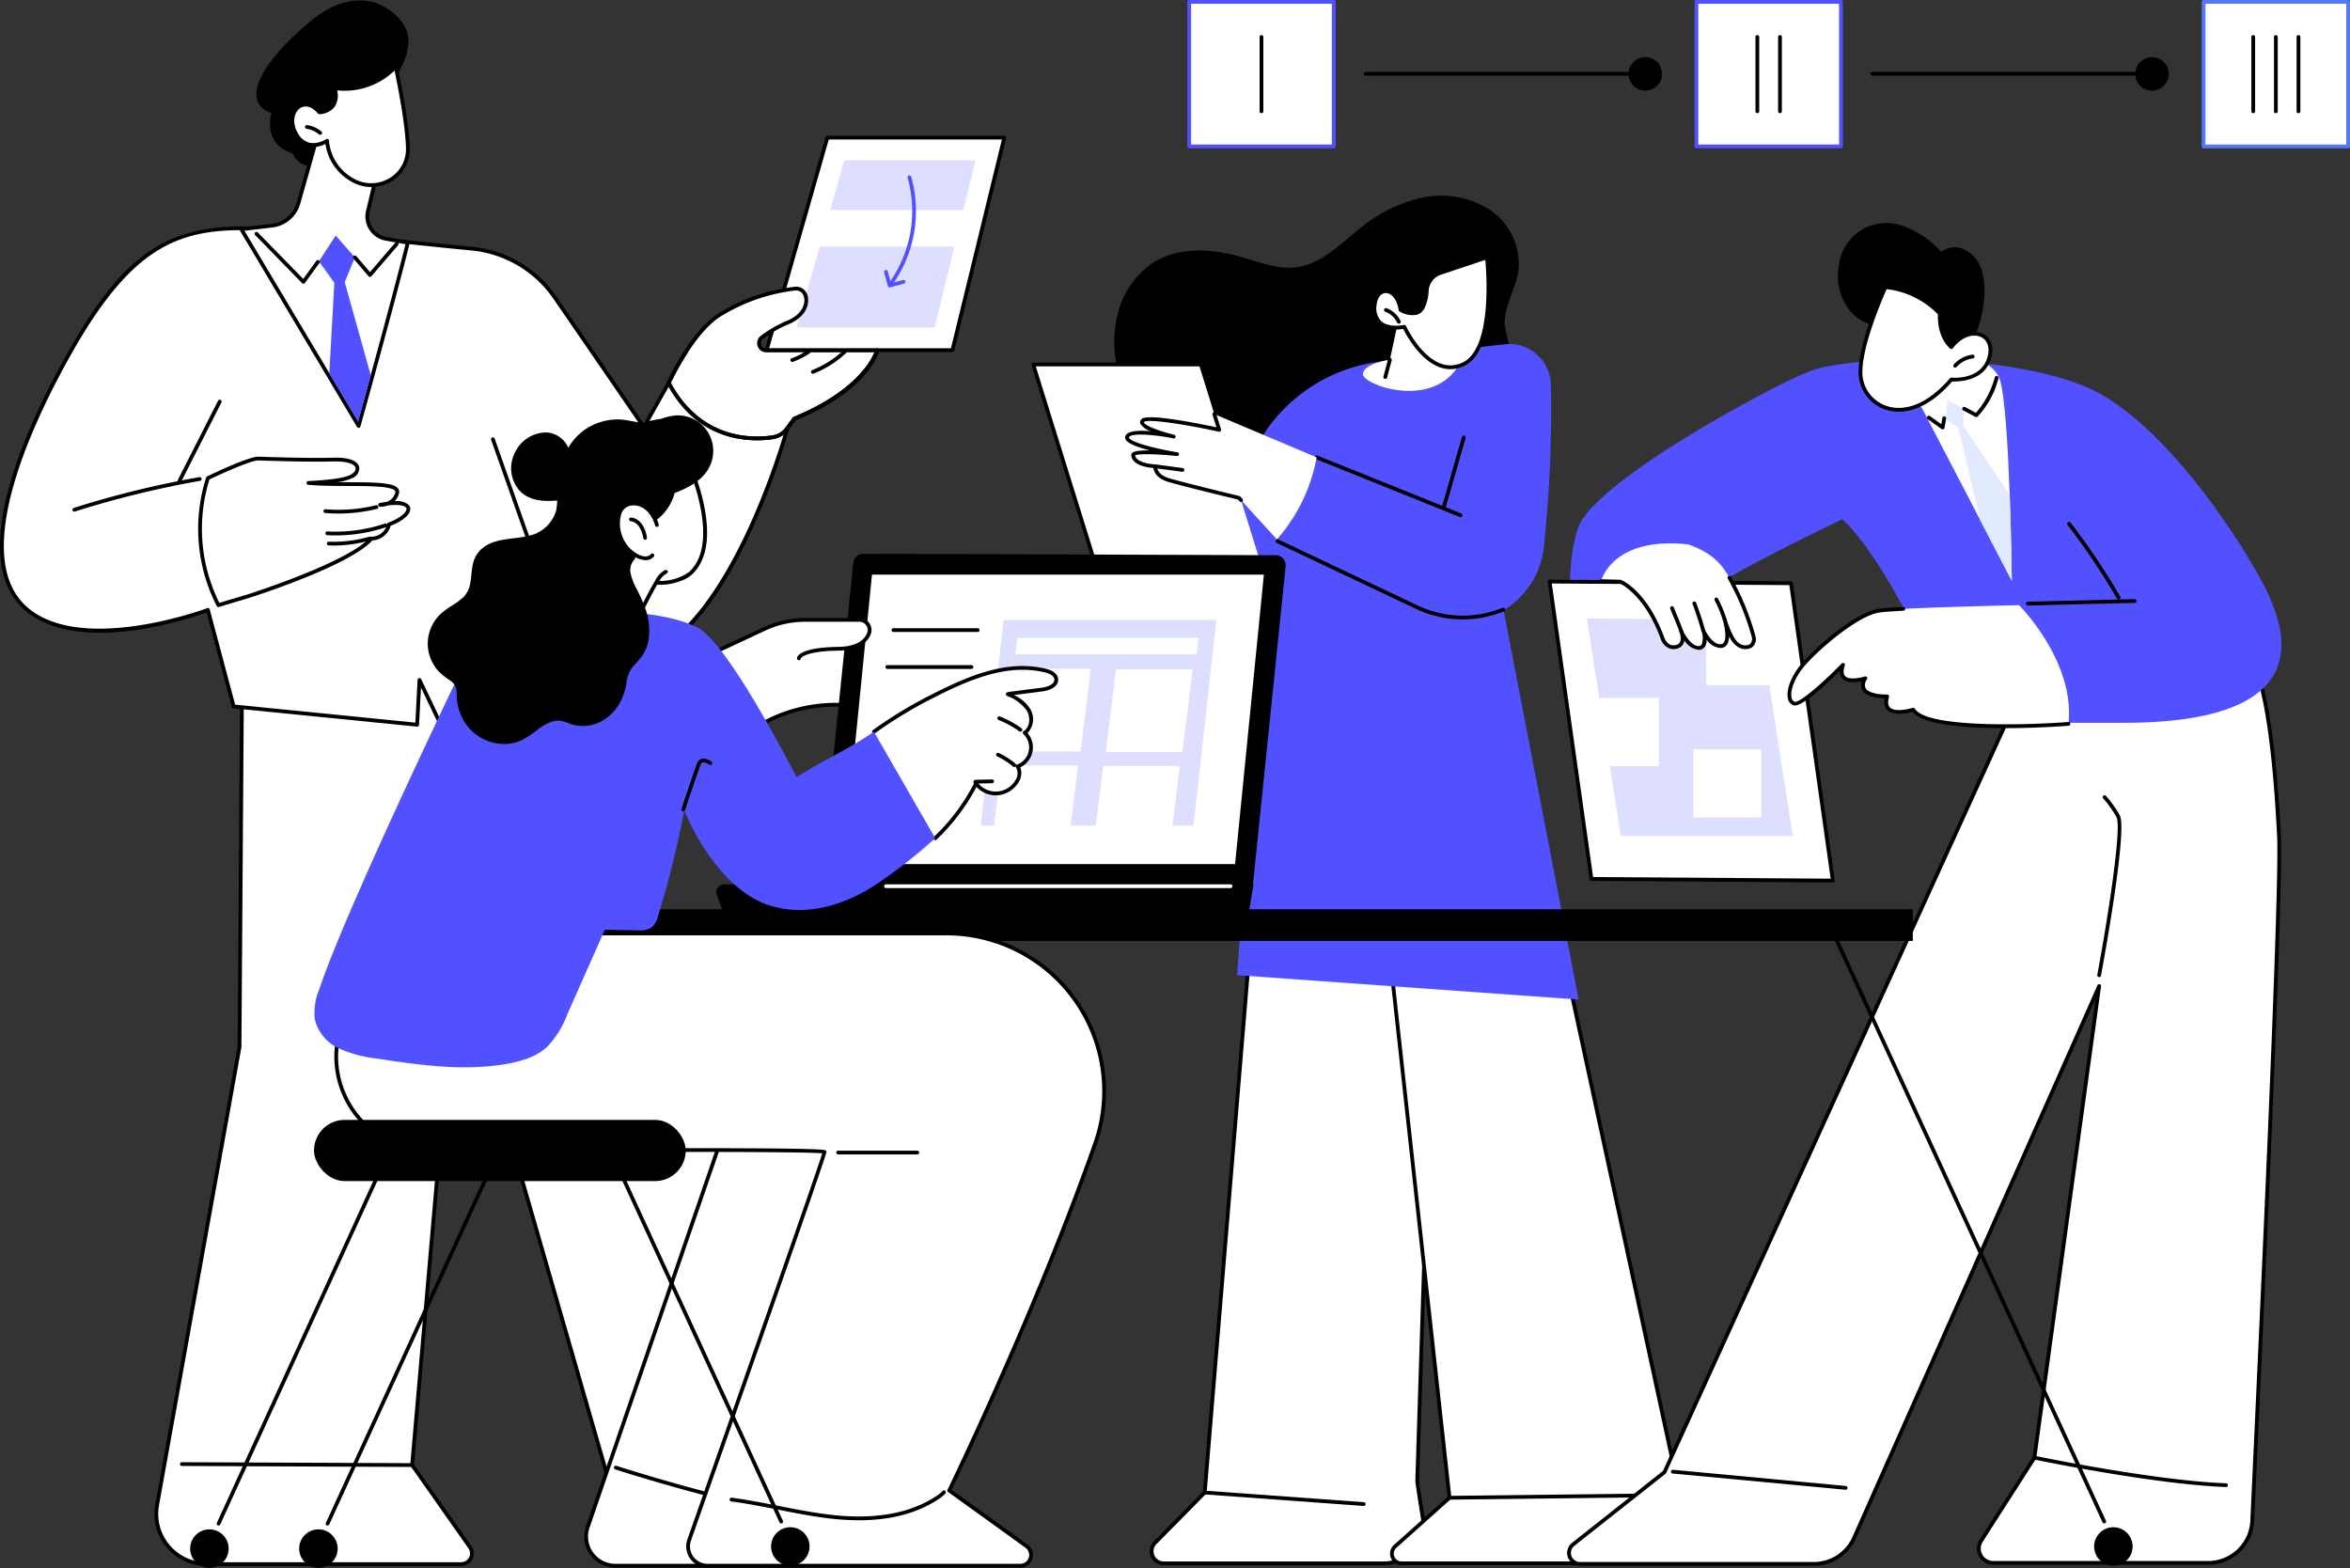<svg xmlns="http://www.w3.org/2000/svg" width="448.315" height="299.14" viewBox="0 0 448.315 299.14"><rect x="0" y="0" width="448.315" height="299.14" fill="#333333" stroke="none"/><g id="Developing_a_business_plan" data-name="Developing a business plan" transform="translate(-1731.647 -187.18)"><g id="Groupe_4660" data-name="Groupe 4660" transform="translate(1731.647 187.265)"><g id="Groupe_4646" data-name="Groupe 4646" transform="translate(29.463 100.883)"><g id="Groupe_4645" data-name="Groupe 4645"><path id="Trac&#xE9;_9492" data-name="Trac&#xE9; 9492" d="M1830.857,493.773l-.507,73.261-15.719,87.349a9.581,9.581,0,0,0,9.429,11.277h48.571a2.049,2.049,0,0,0,1.676-3.229l-11.03-15.665,6.277-72.189q.34-3.922.341-7.863v-24.19l33.411,115.955a9.8,9.8,0,0,0,15.585,4.9l40.219-32.578a2.049,2.049,0,0,0-.912-3.606l-22.118-4.147-52.948-154.432Z" transform="translate(-1814.118 -468.257)" fill="#fff"></path><path id="Trac&#xE9;_9493" data-name="Trac&#xE9; 9493" d="M1871.995,665.38h-48.571a9.94,9.94,0,0,1-9.784-11.7l15.713-87.319.507-73.23a.36.36,0,0,1,.2-.322l52.275-25.155a.36.36,0,0,1,.5.208l52.88,154.234,21.912,4.108a2.409,2.409,0,0,1,1.072,4.24l-40.219,32.578a10.16,10.16,0,0,1-16.158-5.082l-32.705-113.505v21.64c0,2.623-.115,5.279-.342,7.894l-6.266,72.058,10.954,15.557a2.409,2.409,0,0,1-1.97,3.8ZM1830.579,493.36l-.506,73.037a.345.345,0,0,1-.006.061l-15.718,87.35a9.219,9.219,0,0,0,9.075,10.854h48.571a1.689,1.689,0,0,0,1.381-2.662l-11.03-15.665a.361.361,0,0,1-.064-.239l6.278-72.189c.225-2.594.339-5.229.339-7.832v-24.19a.36.36,0,0,1,.706-.1l33.411,115.955a9.439,9.439,0,0,0,15.012,4.722l40.22-32.578a1.689,1.689,0,0,0-.752-2.973l-22.118-4.147a.36.36,0,0,1-.274-.237l-52.817-154.049Zm-.866,73.034h0Z" transform="translate(-1813.481 -467.617)"></path></g><path id="Trac&#xE9;_9494" data-name="Trac&#xE9; 9494" d="M1966.527,614.536a.36.36,0,0,1-.36-.349c-.088-2.89-.844-28.272-.373-29.683.515-1.544,2.686-2.284,2.778-2.314a.36.36,0,0,1,.228.683c-.02.006-1.923.658-2.324,1.86-.324,1.007.067,18.154.411,29.433a.361.361,0,0,1-.349.371Z" transform="translate(-1910.858 -540.927)"></path><path id="Trac&#xE9;_9495" data-name="Trac&#xE9; 9495" d="M2067.4,925.954a.36.36,0,0,1-.247-.622l30.312-28.68a.36.36,0,0,1,.5.523l-30.312,28.681A.362.362,0,0,1,2067.4,925.954Z" transform="translate(-1975.75 -742.121)"></path><path id="Trac&#xE9;_9496" data-name="Trac&#xE9; 9496" d="M1871.317,962.819h0l-43.917-.184a.36.36,0,0,1,0-.72h0l43.917.184a.36.36,0,0,1,0,.72Z" transform="translate(-1822.158 -783.95)"></path></g><g id="Groupe_4647" data-name="Groupe 4647" transform="translate(0 43.097)"><path id="Trac&#xE9;_9497" data-name="Trac&#xE9; 9497" d="M1843.236,397.122l-2.649-8.593c26.724,15.679,42.247-43.429,42.247-43.429l-21.716-9.7-6,10.644-16.941-24.664a21.871,21.871,0,0,0-15.979-9.392c-15.507-1.459-32.583-3.717-42.762-3.866-14.208-.209-22.619,4.231-33.315,22.865s-19.344,41.445-8.387,50.088,34.226-.154,34.226-.154l4.906,18.409,35.01,3.494.444-8.534,4.07,8.534Z" transform="translate(-1732.294 -307.756)" fill="#fff"></path><path id="Trac&#xE9;_9498" data-name="Trac&#xE9; 9498" d="M1815.742,402.546a.36.36,0,0,1-.325-.2l-3.459-7.254-.37,7.118a.36.36,0,0,1-.4.34l-35.01-3.495a.359.359,0,0,1-.312-.265l-4.8-18.027c-3.148,1.135-23.845,8.133-34.2-.038-5.107-4.029-6.471-11.317-4.054-21.662,2.4-10.273,8.042-21.379,12.352-28.888,10.143-17.671,18.33-23.261,33.632-23.046,6.987.1,17.161,1.19,27.931,2.342,4.9.524,9.974,1.066,14.859,1.526a22.175,22.175,0,0,1,16.242,9.547l16.615,24.188,5.719-10.141a.359.359,0,0,1,.46-.152l21.717,9.7a.36.36,0,0,1,.2.42,141.563,141.563,0,0,1-7.155,19.772c-6.231,13.77-13.127,22.3-20.5,25.341-4.663,1.926-9.48,1.581-14.331-1.021l2.383,7.732a.36.36,0,0,1-.269.458l-26.848,5.7A.354.354,0,0,1,1815.742,402.546Zm-39.24-4.188,34.386,3.432.425-8.157a.36.36,0,0,1,.289-.334.357.357,0,0,1,.4.2l3.948,8.278,26.185-5.561L1839.6,388a.36.36,0,0,1,.526-.417c4.915,2.883,9.788,3.362,14.484,1.421,16.385-6.767,26.176-40.8,27.153-44.337l-21.135-9.441-5.842,10.359a.361.361,0,0,1-.3.183.352.352,0,0,1-.312-.156l-16.941-24.664a21.458,21.458,0,0,0-15.716-9.238c-4.889-.46-9.962-1-14.868-1.527-10.753-1.15-20.91-2.236-27.865-2.338-13.14-.19-21.849,3.263-33,22.685-6.689,11.654-20.907,39.82-8.476,49.626,10.672,8.417,33.646-.121,33.876-.208a.363.363,0,0,1,.292.017.36.36,0,0,1,.183.228Z" transform="translate(-1731.647 -307.118)"></path></g><g id="Groupe_4653" data-name="Groupe 4653" transform="translate(45.678 0)"><path id="Trac&#xE9;_9499" data-name="Trac&#xE9; 9499" d="M1893.946,202.248s3.862-5.483,2.084-9.363-8.837-9.284-18.236-1.5-13.563,15.438-7.426,17.519c0,0-1.906,5.857,4.056,7.7,0,0,1.247,3.771,6.548,2.108S1893.946,202.248,1893.946,202.248Z" transform="translate(-1864.249 -187.415)"></path><g id="Groupe_4649" data-name="Groupe 4649" transform="translate(0 24.09)"><g id="Groupe_4648" data-name="Groupe 4648"><path id="Trac&#xE9;_9500" data-name="Trac&#xE9; 9500" d="M1874.36,255.579l-3.94,13.935a5.974,5.974,0,0,1-5.062,4.309l-5.841.675,22.378,37.529s6.123-21.9,9.391-34.954l-4.155-.742a4.344,4.344,0,0,1-3.459-5.3l2-8.262S1877.818,253.592,1874.36,255.579Z" transform="translate(-1859.157 -254.947)" fill="#fff"></path><path id="Trac&#xE9;_9501" data-name="Trac&#xE9; 9501" d="M1881.255,311.764a.36.36,0,0,1-.31-.176l-22.378-37.529a.36.36,0,0,1,.268-.542l5.841-.675a5.6,5.6,0,0,0,4.758-4.049l3.94-13.934a.361.361,0,0,1,.167-.214c3.673-2.109,11.434,6.886,11.762,7.269a.36.36,0,0,1,.076.319l-2,8.262a3.985,3.985,0,0,0,3.173,4.859l4.156.742a.36.36,0,0,1,.286.442c-3.231,12.906-9.333,34.745-9.394,34.964a.36.36,0,0,1-.3.26A.351.351,0,0,1,1881.255,311.764Zm-21.784-37.6,21.662,36.33c1.125-4.04,6.177-22.253,9.069-33.762l-3.776-.674a4.7,4.7,0,0,1-3.745-5.737l1.955-8.082c-2.195-2.529-7.97-8.266-10.612-7.039l-3.9,13.785a6.313,6.313,0,0,1-5.367,4.568Z" transform="translate(-1858.517 -254.324)"></path></g></g><path id="Trac&#xE9;_9502" data-name="Trac&#xE9; 9502" d="M1908.11,347.5l2.43-8.8-4.983-17.819,1.935-4.729-3.666-4.166-3.2,4.919,2.943,4.073-.958,17.352Z" transform="translate(-1885.467 -267.136)" fill="#5151ff"></path><g id="Groupe_4650" data-name="Groupe 4650" transform="translate(9.732 12.279)"><path id="Trac&#xE9;_9503" data-name="Trac&#xE9; 9503" d="M1891.687,231.224s4.152-.02,2.915-4.611a13.226,13.226,0,0,0,11.644-4.092s2.186,9.924,2.327,15.5a6.992,6.992,0,0,1-10.709,6.031,9.333,9.333,0,0,1-4.7-7.409s-3.766,2.6-5.969-1.411S1888.706,227.653,1891.687,231.224Z" transform="translate(-1886.177 -222.161)" fill="#fff"></path><path id="Trac&#xE9;_9504" data-name="Trac&#xE9; 9504" d="M1900.958,244.83a7.466,7.466,0,0,1-3.911-1.107,9.819,9.819,0,0,1-4.825-7.119,4.855,4.855,0,0,1-3.209.494,4.322,4.322,0,0,1-2.761-2.327c-1.316-2.4-.621-4.649.7-5.551.985-.673,2.677-.8,4.262.994a3.11,3.11,0,0,0,2.144-1.047,3.511,3.511,0,0,0,.267-3.1.36.36,0,0,1,.418-.447,12.972,12.972,0,0,0,11.309-3.982.36.36,0,0,1,.618.165c.021.1,2.194,10.022,2.335,15.573a7.144,7.144,0,0,1-3.624,6.458A7.451,7.451,0,0,1,1900.958,244.83Zm-8.421-9.182a.366.366,0,0,1,.168.041.361.361,0,0,1,.193.318,9.064,9.064,0,0,0,4.526,7.1,6.738,6.738,0,0,0,6.9.1,6.431,6.431,0,0,0,3.263-5.816c-.117-4.656-1.691-12.466-2.177-14.775a13.73,13.73,0,0,1-10.964,3.781,3.865,3.865,0,0,1-.515,3.207,3.909,3.909,0,0,1-2.868,1.336h0a.36.36,0,0,1-.276-.129c-1.094-1.312-2.406-1.694-3.423-1-1.06.723-1.587,2.585-.475,4.61a3.639,3.639,0,0,0,2.29,1.972,4.5,4.5,0,0,0,3.159-.685A.362.362,0,0,1,1892.537,235.648Z" transform="translate(-1885.548 -221.52)"></path></g><path id="Trac&#xE9;_9505" data-name="Trac&#xE9; 9505" d="M1896.142,255.29a.358.358,0,0,1-.231-.084,4.8,4.8,0,0,0-2.351-1.056.36.36,0,0,1-.3-.409.356.356,0,0,1,.409-.3,5.451,5.451,0,0,1,2.708,1.217.36.36,0,0,1-.232.636Z" transform="translate(-1880.747 -229.664)"></path><g id="Groupe_4651" data-name="Groupe 4651" transform="translate(21.665 46.089)"><path id="Trac&#xE9;_9506" data-name="Trac&#xE9; 9506" d="M1919.691,318.994l2.869,3.358,5.093-5.925Z" transform="translate(-1919.331 -316.067)" fill="#fff"></path><path id="Trac&#xE9;_9507" data-name="Trac&#xE9; 9507" d="M1921.92,322.072h0a.361.361,0,0,1-.273-.126l-2.869-3.358a.36.36,0,1,1,.547-.468l2.6,3.039,4.82-5.607a.36.36,0,0,1,.546.47l-5.093,5.925A.361.361,0,0,1,1921.92,322.072Z" transform="translate(-1918.69 -315.427)"></path></g><g id="Groupe_4652" data-name="Groupe 4652" transform="translate(2.913 44.166)"><path id="Trac&#xE9;_9508" data-name="Trac&#xE9; 9508" d="M1879.3,316.439l-2.755,3.794-8.94-9.148Z" transform="translate(-1867.247 -310.726)" fill="#fff"></path><path id="Trac&#xE9;_9509" data-name="Trac&#xE9; 9509" d="M1875.906,319.954a.358.358,0,0,1-.257-.108l-8.94-9.147a.36.36,0,1,1,.514-.5l8.641,8.842,2.5-3.449a.36.36,0,0,1,.583.423l-2.754,3.794a.36.36,0,0,1-.265.147Z" transform="translate(-1866.607 -310.086)"></path></g></g><path id="Trac&#xE9;_9510" data-name="Trac&#xE9; 9510" d="M1770.354,446.552a.36.36,0,0,1-.109-.7,185.972,185.972,0,0,1,23.975-5.877.36.36,0,0,1,.125.71,185.074,185.074,0,0,0-23.881,5.853A.362.362,0,0,1,1770.354,446.552Z" transform="translate(-1756.188 -349.039)"></path><g id="Groupe_4654" data-name="Groupe 4654" transform="translate(37.8 87.036)"><path id="Trac&#xE9;_9511" data-name="Trac&#xE9; 9511" d="M1839.1,433.882a31.715,31.715,0,0,0,2,24.228l5.665-1.694s19.313-6.1,23.538-11a3.456,3.456,0,0,0,3.346-2.709s3-1.051,3.6-2.52-1.722-1.94-5.3-1.2c0,0,2.7.09,3.255-2.323s-10.014-1.238-16.925-1.866c0,0,6.316-.2,8.239-1.253s1.8-3.367-3.628-3.194c-3.763.12-10.413-.069-14.131-.2C1846.935,430.095,1839.1,433.882,1839.1,433.882Z" transform="translate(-1837.24 -429.796)" fill="#fff"></path><path id="Trac&#xE9;_9512" data-name="Trac&#xE9; 9512" d="M1840.5,457.831a.36.36,0,0,1-.318-.192,32.362,32.362,0,0,1-2.016-24.524.361.361,0,0,1,.18-.2c.81-.391,7.949-3.82,9.822-3.761,3.65.124,10.338.314,14.107.195,3.979-.131,4.889,1.028,5.08,1.726a2.008,2.008,0,0,1-1.267,2.144,9.87,9.87,0,0,1-2.854.794c.677.006,1.357.008,2.031.01,5.314.017,8.615.084,9.489,1.183a1.028,1.028,0,0,1,.2.9,3.134,3.134,0,0,1-.825,1.535,3.47,3.47,0,0,1,2.709.749,1.2,1.2,0,0,1,.144,1.293c-.565,1.389-2.923,2.385-3.621,2.653a3.787,3.787,0,0,1-3.485,2.79c-4.43,4.894-22.814,10.745-23.6,10.993l-5.67,1.7A.36.36,0,0,1,1840.5,457.831Zm-1.708-24.328a31.674,31.674,0,0,0,1.89,23.537l5.38-1.609c.187-.059,19.258-6.127,23.369-10.89a.359.359,0,0,1,.27-.125,3.073,3.073,0,0,0,2.995-2.418.361.361,0,0,1,.235-.272c.792-.278,2.943-1.236,3.382-2.315.129-.316.045-.472-.03-.561-.337-.4-1.523-.636-3.49-.383a4.112,4.112,0,0,1-1.458.24.36.36,0,0,1-.061-.712c.476-.1.931-.176,1.359-.234a2.455,2.455,0,0,0,1.618-1.817.31.31,0,0,0-.06-.288c-.7-.884-4.884-.9-8.927-.911-2.605-.009-5.3-.017-7.62-.228a.36.36,0,0,1,.021-.719c.062,0,6.252-.206,8.078-1.209.677-.372,1.038-.891.919-1.323-.175-.64-1.414-1.287-4.362-1.2-3.792.12-10.5-.07-14.155-.195h-.039C1846.645,429.877,1841.026,432.428,1838.791,433.5Z" transform="translate(-1836.637 -429.157)"></path></g><path id="Trac&#xE9;_9513" data-name="Trac&#xE9; 9513" d="M1905.885,456.443q-1.254,0-2.51-.1a.36.36,0,1,1,.057-.718,30.382,30.382,0,0,0,9.635-.763.36.36,0,1,1,.17.7A31.1,31.1,0,0,1,1905.885,456.443Z" transform="translate(-1841.335 -358.564)"></path><path id="Trac&#xE9;_9514" data-name="Trac&#xE9; 9514" d="M1906.051,466.8q-.82,0-1.634-.045a.36.36,0,0,1-.339-.38.352.352,0,0,1,.38-.339,29.345,29.345,0,0,0,10.972-1.5.36.36,0,0,1,.232.682A30.057,30.057,0,0,1,1906.051,466.8Z" transform="translate(-1841.996 -364.747)"></path><path id="Trac&#xE9;_9515" data-name="Trac&#xE9; 9515" d="M1906.107,473.213c-.3,0-.608-.005-.913-.016a.359.359,0,0,1-.346-.373.355.355,0,0,1,.373-.346,24.627,24.627,0,0,0,7.707-.946.36.36,0,1,1,.2.692A25.355,25.355,0,0,1,1906.107,473.213Z" transform="translate(-1842.489 -369.23)"></path><path id="Trac&#xE9;_9516" data-name="Trac&#xE9; 9516" d="M2005.972,458.633a.36.36,0,0,1-.339-.24l-13.774-38.96a.36.36,0,1,1,.678-.24l13.775,38.96a.361.361,0,0,1-.339.48Z" transform="translate(-1898.159 -335.591)"></path><path id="Trac&#xE9;_9517" data-name="Trac&#xE9; 9517" d="M2033.9,442.3a.36.36,0,0,1-.318-.529l13.367-25.187a.36.36,0,0,1,.637.337l-13.367,25.187A.36.36,0,0,1,2033.9,442.3Z" transform="translate(-1924.846 -333.951)"></path><g id="Groupe_4655" data-name="Groupe 4655" transform="translate(145.897 25.807)"><path id="Trac&#xE9;_9518" data-name="Trac&#xE9; 9518" d="M2137.877,300.633h35.447l9.891-40.539h-33.761Z" transform="translate(-2137.517 -259.733)" fill="#fff"></path><path id="Trac&#xE9;_9519" data-name="Trac&#xE9; 9519" d="M2172.684,300.353h-35.447a.36.36,0,0,1-.346-.459l11.576-40.539a.36.36,0,0,1,.346-.261h33.762a.36.36,0,0,1,.349.445l-9.89,40.539A.361.361,0,0,1,2172.684,300.353Zm-34.97-.72H2172.4l9.715-39.819h-33.031Z" transform="translate(-2136.877 -259.094)"></path></g><g id="Groupe_4656" data-name="Groupe 4656" transform="translate(151.984 30.487)"><path id="Trac&#xE9;_9520" data-name="Trac&#xE9; 9520" d="M2196.965,281.567l2.312-9.473h-25l-2.705,9.473Z" transform="translate(-2165.166 -272.094)" fill="#dedeff"></path><path id="Trac&#xE9;_9521" data-name="Trac&#xE9; 9521" d="M2158.192,317.809l-4.409,15.439h26.327l3.767-15.439Z" transform="translate(-2153.783 -301.35)" fill="#dedeff"></path></g><g id="Groupe_4657" data-name="Groupe 4657" transform="translate(168.65 33.369)"><path id="Trac&#xE9;_9522" data-name="Trac&#xE9; 9522" d="M2202.839,301.221a.36.36,0,0,1-.294-.568,23.472,23.472,0,0,0,3.574-20.075.36.36,0,1,1,.679-.241,24.249,24.249,0,0,1-3.666,20.732A.359.359,0,0,1,2202.839,301.221Z" transform="translate(-2201.613 -280.097)" fill="#5151ff"></path><path id="Trac&#xE9;_9523" data-name="Trac&#xE9; 9523" d="M2201.149,333.544a.361.361,0,0,1-.347-.265l-.715-2.615a.36.36,0,0,1,.252-.443.364.364,0,0,1,.443.252l.62,2.268,2.268-.62a.36.36,0,1,1,.19.694l-2.616.715A.354.354,0,0,1,2201.149,333.544Z" transform="translate(-2200.074 -312.167)" fill="#5151ff"></path></g><g id="Groupe_4659" data-name="Groupe 4659" transform="translate(127.212 54.596)"><g id="Groupe_4658" data-name="Groupe 4658"><path id="Trac&#xE9;_9524" data-name="Trac&#xE9; 9524" d="M2085.978,358.061s4.586-10.057,10.047-13.189c5.941-3.407,11.647-4.719,14.165-4.814s3.3,4.327-1.244,6.372a23.109,23.109,0,0,0-5.233,2.969,1.4,1.4,0,0,0,.891,2.467h21.138s-1.818,7.289-15.771,13.006l-1.421,1.913a4.162,4.162,0,0,1-2.731,1.643C2101.8,369.021,2091.889,369.179,2085.978,358.061Z" transform="translate(-2085.618 -339.696)" fill="#fff"></path><path id="Trac&#xE9;_9525" data-name="Trac&#xE9; 9525" d="M2102.192,368.363c-4.866,0-12.338-1.683-17.171-10.774a.36.36,0,0,1-.01-.319c.189-.415,4.7-10.2,10.2-13.352a35.53,35.53,0,0,1,14.33-4.861,2.255,2.255,0,0,1,2.32,1.879c.385,1.643-.517,3.882-3.4,5.18a22.548,22.548,0,0,0-5.149,2.915,1.028,1.028,0,0,0-.309,1.16,1.008,1.008,0,0,0,.967.673H2125.1a.361.361,0,0,1,.349.448c-.076.3-2.013,7.5-15.892,13.213l-1.361,1.833a4.557,4.557,0,0,1-2.968,1.785A20.954,20.954,0,0,1,2102.192,368.363Zm-16.451-10.954c5.816,10.763,15.484,10.6,19.385,10.021a3.83,3.83,0,0,0,2.494-1.5l1.421-1.913a.358.358,0,0,1,.152-.118c11.617-4.759,14.73-10.66,15.4-12.313h-20.63a1.733,1.733,0,0,1-1.643-1.145,1.753,1.753,0,0,1,.52-1.958,23.172,23.172,0,0,1,5.319-3.022c2.512-1.129,3.315-3,3-4.359a1.561,1.561,0,0,0-1.592-1.324,34.765,34.765,0,0,0-14,4.767C2090.638,347.369,2086.356,356.113,2085.741,357.409Z" transform="translate(-2084.979 -339.055)"></path></g><path id="Trac&#xE9;_9526" data-name="Trac&#xE9; 9526" d="M2102.192,389.356c-4.866,0-12.338-1.683-17.171-10.774a.36.36,0,0,1,.635-.338c5.806,10.922,15.55,10.756,19.47,10.179a3.83,3.83,0,0,0,2.494-1.5l1.421-1.913a.358.358,0,0,1,.152-.118c13.583-5.565,15.541-12.689,15.559-12.76a.36.36,0,0,1,.7.175c-.076.3-2.013,7.5-15.892,13.213l-1.361,1.833a4.556,4.556,0,0,1-2.968,1.785A20.948,20.948,0,0,1,2102.192,389.356Z" transform="translate(-2084.979 -360.048)"></path><path id="Trac&#xE9;_9527" data-name="Trac&#xE9; 9527" d="M2147.337,387.832a.36.36,0,0,1-.289-.575l1.671-2.25a.356.356,0,0,1,.152-.118c13.627-5.583,15.541-12.689,15.559-12.76a.36.36,0,0,1,.7.175c-.076.3-2.013,7.5-15.892,13.213l-1.611,2.17A.36.36,0,0,1,2147.337,387.832Z" transform="translate(-2124.655 -360.046)"></path><path id="Trac&#xE9;_9528" data-name="Trac&#xE9; 9528" d="M2085.338,379.192a.366.366,0,0,1-.149-.032.361.361,0,0,1-.178-.477,52.6,52.6,0,0,1,3.346-6.005.36.36,0,0,1,.6.392,51.722,51.722,0,0,0-3.294,5.913A.361.361,0,0,1,2085.338,379.192Z" transform="translate(-2084.979 -360.466)"></path><path id="Trac&#xE9;_9529" data-name="Trac&#xE9; 9529" d="M2161.734,377.1a.36.36,0,0,1-.132-.695,19.186,19.186,0,0,0,5.965-3.776.36.36,0,1,1,.491.526,19.63,19.63,0,0,1-6.192,3.919A.359.359,0,0,1,2161.734,377.1Z" transform="translate(-2133.869 -360.482)"></path><path id="Trac&#xE9;_9530" data-name="Trac&#xE9; 9530" d="M2150.831,374.832a.36.36,0,0,1-.124-.7,14.263,14.263,0,0,0,3.056-1.56.36.36,0,0,1,.4.6,15.009,15.009,0,0,1-3.21,1.639A.372.372,0,0,1,2150.831,374.832Z" transform="translate(-2126.891 -360.466)"></path></g><path id="Trac&#xE9;_9531" data-name="Trac&#xE9; 9531" d="M1826.19,414.75a.36.36,0,0,1-.321-.523l7.65-15.065a.36.36,0,0,1,.642.326l-7.65,15.065A.361.361,0,0,1,1826.19,414.75Z" transform="translate(-1791.921 -322.799)"></path></g><g id="Groupe_4673" data-name="Groupe 4673" transform="translate(1928.396 224.528)"><g id="Groupe_4665" data-name="Groupe 4665" transform="translate(22.585 126.772)"><g id="Groupe_4662" data-name="Groupe 4662" transform="translate(0 5.239)"><g id="Groupe_4661" data-name="Groupe 4661"><path id="Trac&#xE9;_9532" data-name="Trac&#xE9; 9532" d="M2361.06,663.959l-9.082,109.612-9.323,9.449a2.31,2.31,0,0,0,1.5,4.064h41.969a7.535,7.535,0,0,0,7.439-8.732c-.551-3.416-1.05-6.616-1.05-6.987,0-.827,3.585-112.791,3.585-112.791Z" transform="translate(-2341.483 -658.214)" fill="#fff"></path><path id="Trac&#xE9;_9533" data-name="Trac&#xE9; 9533" d="M2385.489,786.8h-41.97a2.669,2.669,0,0,1-1.737-4.7l9.21-9.336,9.072-109.482a.359.359,0,0,1,.3-.326l35.042-5.385a.355.355,0,0,1,.293.086.36.36,0,0,1,.121.281c-.036,1.119-3.583,111.9-3.585,112.78,0,.165.136,1.286,1.046,6.93a7.895,7.895,0,0,1-7.794,9.15Zm-24.732-123.173L2351.7,772.96a.359.359,0,0,1-.1.223l-9.323,9.45a1.951,1.951,0,0,0,1.247,3.451h41.97a7.174,7.174,0,0,0,7.083-8.315c-1.054-6.543-1.054-6.92-1.054-7.044,0-.806,3.293-103.677,3.572-112.37Zm-9.417,109.3h0Z" transform="translate(-2340.845 -657.573)"></path></g><path id="Trac&#xE9;_9534" data-name="Trac&#xE9; 9534" d="M2399.688,979.905h-.026l-30.335-2.206a.36.36,0,1,1,.052-.718l30.335,2.206a.36.36,0,0,1-.026.719Z" transform="translate(-2358.858 -861.982)"></path></g><g id="Groupe_4664" data-name="Groupe 4664" transform="translate(43.502)"><g id="Groupe_4663" data-name="Groupe 4663"><path id="Trac&#xE9;_9535" data-name="Trac&#xE9; 9535" d="M2497.13,659.056l23.731,109.818a7.39,7.39,0,0,1-7.237,8.887h-46.76a1.847,1.847,0,0,1-1.231-3.223L2476,765.26l-13.329-121.239Z" transform="translate(-2462.313 -643.662)" fill="#fff"></path><path id="Trac&#xE9;_9536" data-name="Trac&#xE9; 9536" d="M2512.984,777.483h-46.761a2.207,2.207,0,0,1-1.471-3.852l10.232-9.155-13.309-121.054a.36.36,0,0,1,.5-.369l34.457,15.035a.36.36,0,0,1,.208.254l23.731,109.818a7.75,7.75,0,0,1-7.589,9.323Zm-50.526-133.521,13.262,120.62a.361.361,0,0,1-.118.308l-10.37,9.278a1.487,1.487,0,0,0,.991,2.6h46.761a7.03,7.03,0,0,0,6.884-8.455l-23.692-109.634Z" transform="translate(-2461.673 -643.023)"></path></g><path id="Trac&#xE9;_9537" data-name="Trac&#xE9; 9537" d="M2499.055,979.681a.36.36,0,0,1,0-.72l38.241-.45a.368.368,0,0,1,.364.356.36.36,0,0,1-.356.364l-38.24.45Z" transform="translate(-2485.365 -857.723)"></path></g></g><g id="Groupe_4672" data-name="Groupe 4672" transform="translate(0)"><path id="Trac&#xE9;_9538" data-name="Trac&#xE9; 9538" d="M2393.834,293.687A17.062,17.062,0,0,0,2381,291.239a27.751,27.751,0,0,0-11.948,5.807c-3.8,3.008-7.41,6.865-12.216,7.5-3.618.48-7.165-1-10.673-2-5.613-1.609-12.046-1.928-16.92,1.286a16.41,16.41,0,0,0-6.51,9.595c-2.233,8.475,1.329,17.852,7.792,23.772s15.406,8.644,24.169,8.8,17.411-2.053,25.671-4.987c4.137-1.469,8.281-3.165,11.665-5.96,3.318-2.741,5.848-6.711,5.99-11a7.207,7.207,0,0,0-.137-3.323,32.1,32.1,0,0,1-1.309-4.951c-.318-3.621,2.047-6.924,2.584-10.519A12.4,12.4,0,0,0,2393.834,293.687Z" transform="translate(-2306.243 -290.915)"></path><g id="Groupe_4667" data-name="Groupe 4667" transform="translate(0 28.275)"><path id="Trac&#xE9;_9539" data-name="Trac&#xE9; 9539" d="M2392.279,505.619l-5.135,69.289,65.158,4.654-14.878-77.2Z" transform="translate(-2347.89 -454.508)" fill="#5151ff"></path><path id="Trac&#xE9;_9540" data-name="Trac&#xE9; 9540" d="M2355.341,421.362h40.878c3.13-20.3,9.34-46.486,4.651-51.823,0,0-13.17,1.371-25.637,3.588a31.029,31.029,0,0,0-24.888,24.048c-.673,3.134-20.234,2.417-21.7,5.857-.389.914.347,2.635,1.639,4.672A29.64,29.64,0,0,0,2355.341,421.362Z" transform="translate(-2310.387 -369.506)" fill="#5151ff"></path><path id="Trac&#xE9;_9541" data-name="Trac&#xE9; 9541" d="M2402.336,501.155h-.014a.359.359,0,0,1-.346-.373l.259-6.775a.36.36,0,0,1,.359-.346h.014a.36.36,0,0,1,.346.373l-.259,6.776A.36.36,0,0,1,2402.336,501.155Z" transform="translate(-2357.382 -448.939)"></path><path id="Trac&#xE9;_9542" data-name="Trac&#xE9; 9542" d="M2415.8,391.072l23,9.161,9.238-16.39,3.814-14.363a7.915,7.915,0,0,1,8.628,7.78,243.312,243.312,0,0,1-1.362,31.187,16.227,16.227,0,0,1-20.025,13.7,76.473,76.473,0,0,1-30.883-15.433Z" transform="translate(-2361.375 -369.448)" fill="#5151ff"></path><path id="Trac&#xE9;_9543" data-name="Trac&#xE9; 9543" d="M2496.008,432.047a.366.366,0,0,1-.1-.014.359.359,0,0,1-.247-.445l3.822-13.342a.36.36,0,1,1,.692.2l-3.823,13.342A.359.359,0,0,1,2496.008,432.047Z" transform="translate(-2417.329 -400.51)"></path><path id="Trac&#xE9;_9544" data-name="Trac&#xE9; 9544" d="M2443.225,488.2a20.71,20.71,0,0,1-8.851-1.976l-26.654-12.621a.36.36,0,0,1,.308-.65l26.655,12.621a20.057,20.057,0,0,0,15.339.717l.8-.291a.36.36,0,0,1,.246.677l-.8.29A20.623,20.623,0,0,1,2443.225,488.2Z" transform="translate(-2360.927 -435.667)"></path><path id="Trac&#xE9;_9545" data-name="Trac&#xE9; 9545" d="M2456.109,440.276a.361.361,0,0,1-.134-.026L2428.511,429.2a.36.36,0,0,1,.269-.668l27.464,11.047a.36.36,0,0,1-.135.694Z" transform="translate(-2374.219 -407.246)"></path><path id="Trac&#xE9;_9546" data-name="Trac&#xE9; 9546" d="M2322.768,419.053h-31.611L2279.116,380.3h31.611Z" transform="translate(-2278.756 -376.39)" fill="#fff"></path><path id="Trac&#xE9;_9547" data-name="Trac&#xE9; 9547" d="M2301.767,418.773h-11.249a.359.359,0,0,1-.344-.253l-12.041-38.757a.36.36,0,0,1,.344-.467h31.611a.36.36,0,1,1,0,.72h-31.122l11.817,38.037h10.984a.36.36,0,0,1,0,.72Z" transform="translate(-2278.116 -375.75)"></path><g id="Groupe_4666" data-name="Groupe 4666" transform="translate(17.899 13.018)"><path id="Trac&#xE9;_9548" data-name="Trac&#xE9; 9548" d="M2365,414.851l-19.512-8.246.93,2.993s-13.649-3.013-14.632-1.713,5.751,2.968,5.958,3-8.165-1.686-8.875,0,9.516,3.349,9.516,3.349-8.486-.89-8.385.19,1.379,1.926,4.225,2.129c0,0-.239,1.776,2.529,2.616s13.438,3.411,13.438,3.411l7.224,7.916A32.406,32.406,0,0,0,2365,414.851Z" transform="translate(-2328.47 -406.246)" fill="#fff"></path><path id="Trac&#xE9;_9549" data-name="Trac&#xE9; 9549" d="M2349.944,422.736a.358.358,0,0,1-.266-.118l-.321-.351c-1.127-.273-10.754-2.6-13.351-3.391-2.265-.687-2.7-1.983-2.777-2.628-3.327-.306-4.143-1.48-4.231-2.428a.569.569,0,0,1,.176-.463c.387-.383,1.789-.483,3.378-.464-2.125-.548-4.168-1.264-4.61-2.063a.8.8,0,0,1-.049-.723c.418-.992,2.635-1.069,4.8-.885a3.758,3.758,0,0,1-1.95-1.4.785.785,0,0,1,.11-.791c.242-.32.744-.987,8.031.231,2.633.44,5.222.975,6.361,1.217l-.747-2.4a.36.36,0,1,1,.688-.214l.93,2.993a.36.36,0,0,1-.422.458c-6.375-1.407-13.644-2.514-14.27-1.845-.032.042-.026.056-.015.084.322.836,4.479,2.059,5.606,2.313l.128.027.015,0,.054.013a.361.361,0,0,1,.238.427.365.365,0,0,1-.411.27l-.1-.023c-2.073-.47-7.943-1.235-8.382-.192-.008.018-.016.039.015.1.557,1.007,5.956,2.227,9.227,2.759a.36.36,0,0,1,.3.4.365.365,0,0,1-.395.31c-3.408-.357-7.345-.5-7.979-.118.162.93,1.567,1.555,3.881,1.721a.36.36,0,0,1,.331.407c-.007.057-.136,1.491,2.276,2.223,2.726.827,13.312,3.38,13.418,3.406a.357.357,0,0,1,.181.107l.395.433a.36.36,0,0,1-.265.6Z" transform="translate(-2327.83 -405.607)"></path><path id="Trac&#xE9;_9550" data-name="Trac&#xE9; 9550" d="M2348.338,434.648a.355.355,0,0,1-.047,0l-5.173-.686a.36.36,0,1,1,.095-.714l5.172.686a.36.36,0,0,1-.047.717Z" transform="translate(-2337.414 -423.292)"></path></g></g><g id="Groupe_4671" data-name="Groupe 4671" transform="translate(63.259 11.386)"><g id="Groupe_4668" data-name="Groupe 4668" transform="translate(0 10.382)"><path id="Trac&#xE9;_9551" data-name="Trac&#xE9; 9551" d="M2461,351.375l-2.04,9.523s-4.958.637-5.14,2.695,13.369,7.01,18.428-1.915Z" transform="translate(-2453.817 -351.375)" fill="#fff"></path><path id="Trac&#xE9;_9552" data-name="Trac&#xE9; 9552" d="M2465.018,380.832a.36.36,0,0,1-.348-.453l.878-3.286a.36.36,0,0,1,.7.186l-.879,3.286A.36.36,0,0,1,2465.018,380.832Z" transform="translate(-2460.755 -367.663)"></path></g><g id="Groupe_4670" data-name="Groupe 4670" transform="translate(1.858)"><g id="Groupe_4669" data-name="Groupe 4669"><path id="Trac&#xE9;_9553" data-name="Trac&#xE9; 9553" d="M2464.942,333.562s3.065,1.851,4.262-.544a7.828,7.828,0,0,0,.726-3.078,3.823,3.823,0,0,1,2.608-3.437l8.88-2.963s1.987,17.48-4.579,20.434-11.192-7.186-11.192-7.186-6.213,1.417-5.631-4.256C2460.384,328.955,2464.206,329.026,2464.942,333.562Z" transform="translate(-2459.618 -323.18)" fill="#fff"></path><path id="Trac&#xE9;_9554" data-name="Trac&#xE9; 9554" d="M2473.813,344.231c-4.885,0-8.323-6.316-9.008-7.678-.814.136-3.174.389-4.643-.911a4.2,4.2,0,0,1-1.144-3.786c.175-1.7,1.116-2.826,2.4-2.864s2.732,1.095,3.209,3.7a3.862,3.862,0,0,0,2.546.476,1.7,1.7,0,0,0,1.069-.949,7.372,7.372,0,0,0,.688-2.935,4.159,4.159,0,0,1,2.854-3.761l8.88-2.963a.359.359,0,0,1,.471.3c.083.725,1.94,17.776-4.79,20.8A6.126,6.126,0,0,1,2473.813,344.231Zm-8.8-8.443a.361.361,0,0,1,.328.211c.045.1,4.55,9.778,10.716,7.007,5.685-2.558,4.662-16.9,4.414-19.621l-8.452,2.82a3.443,3.443,0,0,0-2.363,3.113,8.11,8.11,0,0,1-.764,3.222,2.42,2.42,0,0,1-1.514,1.319,4.74,4.74,0,0,1-3.256-.629.36.36,0,0,1-.169-.251c-.373-2.3-1.535-3.3-2.508-3.268-.9.026-1.568.9-1.7,2.218a3.537,3.537,0,0,0,.9,3.172c1.481,1.312,4.263.7,4.291.7A.369.369,0,0,1,2465.008,335.788Z" transform="translate(-2458.979 -322.54)"></path></g><path id="Trac&#xE9;_9555" data-name="Trac&#xE9; 9555" d="M2467.829,353.391a.361.361,0,0,1-.326-.208,4.056,4.056,0,0,0-2.258-2.072.36.36,0,1,1,.248-.676,4.779,4.779,0,0,1,2.662,2.443.36.36,0,0,1-.326.513Z" transform="translate(-2462.837 -340.378)"></path></g></g></g></g><g id="Groupe_4690" data-name="Groupe 4690" transform="translate(2026.908 229.822)"><g id="Groupe_4675" data-name="Groupe 4675" transform="translate(3.7 83.095)"><g id="Groupe_4674" data-name="Groupe 4674"><path id="Trac&#xE9;_9556" data-name="Trac&#xE9; 9556" d="M2693.169,537.417s3.8,3.4,5.292,33.459c.542,10.911-3.739,100.878-5.108,130.548a8.42,8.42,0,0,1-8.413,8.031h-41a2.738,2.738,0,0,1-2.305-4.216l10.164-15.856,12.352-89.967-46.736,105.229a8.42,8.42,0,0,1-7.7,5H2565.1a2.089,2.089,0,0,1-1.3-3.727l17.417-13.772,66.457-145.744Z" transform="translate(-2562.651 -537.057)" fill="#fff"></path><path id="Trac&#xE9;_9557" data-name="Trac&#xE9; 9557" d="M2609.079,709.369h-44.615a2.448,2.448,0,0,1-1.519-4.369l17.349-13.718,66.42-145.665a.362.362,0,0,1,.258-.2l45.488-8.989a.36.36,0,0,1,.31.085c.16.143,3.926,3.841,5.411,33.709.5,9.987-3.009,85.408-4.694,121.653l-.414,8.929a8.766,8.766,0,0,1-8.772,8.374h-41a3.1,3.1,0,0,1-2.609-4.77l10.121-15.789,12-87.37-45.7,102.907A8.789,8.789,0,0,1,2609.079,709.369Zm38.214-163.285-66.38,145.576a.369.369,0,0,1-.1.133l-17.417,13.772a1.728,1.728,0,0,0,1.072,3.084h44.615a8.068,8.068,0,0,0,7.367-4.789l46.736-105.229a.36.36,0,0,1,.686.2l-12.352,89.967a.374.374,0,0,1-.053.145L2641.3,704.793a2.378,2.378,0,0,0,2,3.662h41a8.048,8.048,0,0,0,8.053-7.687l.414-8.929c1.685-36.234,5.19-111.632,4.694-121.584-1.33-26.742-4.433-32.228-5.069-33.083ZM2580.586,691.51h0Z" transform="translate(-2562.011 -536.416)"></path></g><path id="Trac&#xE9;_9558" data-name="Trac&#xE9; 9558" d="M2843.287,643.246a.378.378,0,0,1-.066-.006.36.36,0,0,1-.289-.419c2.059-11.118,4.729-28.312,3.648-30.115a20.468,20.468,0,0,0-2.519-3.534.36.36,0,0,1,.509-.509,20.557,20.557,0,0,1,2.628,3.672c1.568,2.615-3.029,27.757-3.558,30.616A.36.36,0,0,1,2843.287,643.246Z" transform="translate(-2741.786 -582.584)"></path><path id="Trac&#xE9;_9559" data-name="Trac&#xE9; 9559" d="M2845.521,964.468h-.014c-13.767-.509-36.375-5.206-36.6-5.254a.36.36,0,0,1,.147-.7c.226.047,22.775,4.732,36.481,5.239a.36.36,0,0,1-.013.72Z" transform="translate(-2719.832 -806.535)"></path><path id="Trac&#xE9;_9560" data-name="Trac&#xE9; 9560" d="M2650.368,969.735h-.034l-32.939-3.088a.36.36,0,1,1,.067-.717l32.939,3.088a.36.36,0,0,1-.033.719Z" transform="translate(-2597.246 -811.287)"></path></g><g id="Groupe_4689" data-name="Groupe 4689" transform="translate(0 0)"><g id="Groupe_4682" data-name="Groupe 4682" transform="translate(4.155)"><g id="Groupe_4676" data-name="Groupe 4676" transform="translate(0 25.981)"><path id="Trac&#xE9;_9561" data-name="Trac&#xE9; 9561" d="M2572.873,446.23s5.544,9.784,2.952,11.515-6.976-4.259-9.533-10.924-4.6-28.4-1.308-37.152,36.553-26.779,44.159-29.705,35.82-3.71,52.121,2.763,32.858,34.019,35.515,40.2,9.859,24.333-28.531,24.119h-30.559s-12.964-30.361-22.358-38.834c0,0-22.3,10.547-27.149,14.715,0,0-.166,2.446,1.985,7.862s6.624,13.94-.74,13.744c-2.859-.076-5.1-6.239-7.661-6.554C2577.731,437.486,2573.865,443.142,2572.873,446.23Z" transform="translate(-2563.276 -377.782)" fill="#5151ff"></path><path id="Trac&#xE9;_9562" data-name="Trac&#xE9; 9562" d="M2836.788,478.521a.36.36,0,0,1-.313-.18,126.864,126.864,0,0,0-9.423-14.057.36.36,0,1,1,.571-.44,127.867,127.867,0,0,1,9.477,14.138.36.36,0,0,1-.311.54Z" transform="translate(-2732.035 -432.768)"></path><path id="Trac&#xE9;_9563" data-name="Trac&#xE9; 9563" d="M2805.5,505.829a.36.36,0,0,1-.009-.72l20.363-.5a.364.364,0,0,1,.368.351.359.359,0,0,1-.351.369l-20.363.5Z" transform="translate(-2718.06 -458.945)"></path><path id="Trac&#xE9;_9564" data-name="Trac&#xE9; 9564" d="M2625.925,485.787a.539.539,0,0,1-.516-.382l-2.476-8.122a.54.54,0,1,1,1.033-.315l2.476,8.122a.54.54,0,0,1-.517.7Z" transform="translate(-2601.439 -441.012)" fill="#fff"></path></g><g id="Groupe_4681" data-name="Groupe 4681" transform="translate(51.209)"><g id="Groupe_4679" data-name="Groupe 4679" transform="translate(12.535 23.378)"><path id="Trac&#xE9;_9565" data-name="Trac&#xE9; 9565" d="M2743.78,382.3l17.181,33.016s-.346-31.368-2.195-38.075c-1.1-3.983-6.66-4.768-6.66-4.768l-4.349-1.923-7.433,8.914Z" transform="translate(-2740.324 -370.552)" fill="#fff"></path><path id="Trac&#xE9;_9566" data-name="Trac&#xE9; 9566" d="M2766.169,400.8,2763.019,399l-.262,3.674,2.375,1.747,4.115,17.437,6.07,11.665s-.085-7.743-.4-16.357l-8.867-13.205Z" transform="translate(-2754.68 -388.759)" fill="#e2eaff"></path><g id="Groupe_4677" data-name="Groupe 4677" transform="translate(11.183 5.691)"><path id="Trac&#xE9;_9567" data-name="Trac&#xE9; 9567" d="M2772.385,393.255l2.317,1.233a16.3,16.3,0,0,0,3.88-7.129Z" transform="translate(-2772.025 -386.999)" fill="#fff"></path><path id="Trac&#xE9;_9568" data-name="Trac&#xE9; 9568" d="M2774.062,394.208a.361.361,0,0,1-.169-.042l-2.318-1.233a.36.36,0,0,1,.338-.635l2.08,1.106a16.8,16.8,0,0,0,3.6-6.783.36.36,0,0,1,.692.2,16.524,16.524,0,0,1-3.982,7.3A.361.361,0,0,1,2774.062,394.208Z" transform="translate(-2771.385 -386.358)"></path></g><g id="Groupe_4678" data-name="Groupe 4678" transform="translate(4.431 13.272)"><path id="Trac&#xE9;_9569" data-name="Trac&#xE9; 9569" d="M2753.631,408.414l2.662,1.9.3-1.778Z" transform="translate(-2753.271 -408.054)" fill="#fff"></path><path id="Trac&#xE9;_9570" data-name="Trac&#xE9; 9570" d="M2755.653,410.03a.358.358,0,0,1-.209-.067l-2.662-1.895a.36.36,0,0,1,.418-.586l2.194,1.561.2-1.21a.36.36,0,0,1,.71.119l-.3,1.778a.359.359,0,0,1-.218.273A.365.365,0,0,1,2755.653,410.03Z" transform="translate(-2752.631 -407.414)"></path></g></g><path id="Trac&#xE9;_9571" data-name="Trac&#xE9; 9571" d="M2732.784,314.113a6.366,6.366,0,0,0-3.063-3.507,4.353,4.353,0,0,0-4.507.39,17.963,17.963,0,0,0-6.976-4.771,9.1,9.1,0,0,0-12.556,7.381,10.607,10.607,0,0,0,2.376,8.942,8.086,8.086,0,0,0,8.74,2.171,4.335,4.335,0,0,0,1.927,2.646,10.614,10.614,0,0,0,3.092,1.275,40.467,40.467,0,0,0,5.222,1.089c1.016.143,2.633.36,3.5-.36.626-.519.95-1.9,1.25-2.635a22.5,22.5,0,0,0,1.665-7.929A12.124,12.124,0,0,0,2732.784,314.113Z" transform="translate(-2705.508 -305.619)"></path><g id="Groupe_4680" data-name="Groupe 4680" transform="translate(3.947 11.768)"><path id="Trac&#xE9;_9572" data-name="Trac&#xE9; 9572" d="M2734.808,350.75s-2.4-1.8-2.21-6.391a16.413,16.413,0,0,0-10.363-5.055s-5.423,11.787-4.7,17.295,8.683,10.264,17.27.331c0,0,5.872.588,7.229-4.13S2738.2,346.314,2734.808,350.75Z" transform="translate(-2717.111 -338.944)" fill="#fff"></path><path id="Trac&#xE9;_9573" data-name="Trac&#xE9; 9573" d="M2724.136,362.427a8.046,8.046,0,0,1-2.311-.332,7.528,7.528,0,0,1-5.284-6.089c-.731-5.547,4.5-17.008,4.727-17.493a.357.357,0,0,1,.36-.208,16.616,16.616,0,0,1,10.6,5.181.356.356,0,0,1,.085.248c-.139,3.45,1.227,5.246,1.81,5.851,2.044-2.45,4.549-2.779,6.066-2.016,1.225.616,2.275,2.172,1.55,4.691-1.282,4.452-6.366,4.447-7.42,4.4C2730.263,361.3,2726.67,362.427,2724.136,362.427Zm-2.32-23.38c-.748,1.677-5.21,11.943-4.562,16.864a6.8,6.8,0,0,0,4.777,5.494c2.147.641,6.543.8,11.864-5.352a.358.358,0,0,1,.308-.123c.228.022,5.59.5,6.848-3.871.5-1.753.052-3.228-1.182-3.848-1.321-.665-3.58-.286-5.416,2.117a.36.36,0,0,1-.5.069c-.1-.077-2.494-1.928-2.358-6.547A16.268,16.268,0,0,0,2721.817,339.047Z" transform="translate(-2716.471 -338.303)"></path></g><path id="Trac&#xE9;_9574" data-name="Trac&#xE9; 9574" d="M2766.993,377.562a.36.36,0,0,1-.269-.6,5.784,5.784,0,0,1,3.549-1.874.36.36,0,1,1,.091.714,5.052,5.052,0,0,0-3.1,1.638A.358.358,0,0,1,2766.993,377.562Z" transform="translate(-2744.625 -350.076)"></path></g></g><g id="Groupe_4688" data-name="Groupe 4688" transform="translate(0 61.022)"><g id="Groupe_4686" data-name="Groupe 4686" transform="translate(0 6.917)"><g id="Groupe_4685" data-name="Groupe 4685"><g id="Groupe_4684" data-name="Groupe 4684"><g id="Groupe_4683" data-name="Groupe 4683"><path id="Trac&#xE9;_9575" data-name="Trac&#xE9; 9575" d="M2606.772,552.358l-46.052-.315-7.985-56.724,46.052.315Z" transform="translate(-2552.375 -494.959)" fill="#fff"></path><path id="Trac&#xE9;_9576" data-name="Trac&#xE9; 9576" d="M2606.131,552.078h0l-46.052-.315a.36.36,0,0,1-.354-.31l-7.985-56.724a.36.36,0,0,1,.356-.41h0l46.052.315a.36.36,0,0,1,.354.31l7.985,56.724a.361.361,0,0,1-.357.41Zm-45.739-1.033,45.324.31-7.884-56-45.324-.31Z" transform="translate(-2551.734 -494.319)"></path></g><path id="Trac&#xE9;_9577" data-name="Trac&#xE9; 9577" d="M2572.5,514.915l6.453,41.473h32.83l-6.454-41.247Z" transform="translate(-2565.024 -507.5)" fill="#dedeff"></path><rect id="Rectangle_955" data-name="Rectangle 955" width="13.005" height="13.005" transform="translate(8.204 22.562)" fill="#fff"></rect><rect id="Rectangle_956" data-name="Rectangle 956" width="13.005" height="13.005" transform="translate(27.787 32.353)" fill="#fff"></rect><rect id="Rectangle_957" data-name="Rectangle 957" width="13.005" height="13.005" transform="translate(30.235 7.109)" fill="#fff"></rect></g><path id="Trac&#xE9;_9578" data-name="Trac&#xE9; 9578" d="M2723.6,507.833s10.739,10.687,9.431,22.643c0,0-26.624,2.08-29.619-2.711,0,0-6.274,1.992-4.951-2.526,0,0-6.33.2-4.169-3.465,0,0-5.733,1.882-4.264-2.558,0,0-7.8,8.006-9.38,7.369s-.971-4.25,1.861-7.5,10.238-9.619,14.434-10.206S2723.6,507.833,2723.6,507.833Z" transform="translate(-2633.686 -502.968)" fill="#fff"></path><path id="Trac&#xE9;_9579" data-name="Trac&#xE9; 9579" d="M2720.287,531.889c-7.335,0-15.64-.589-17.66-3.107-.85.233-3.576.86-4.776-.315a2.344,2.344,0,0,1-.491-2.267c-1.062-.022-3.489-.221-4.274-1.546a1.98,1.98,0,0,1-.094-1.728c-1.031.234-2.793.459-3.686-.436a1.953,1.953,0,0,1-.514-1.558c-2.454,2.455-7.443,7.183-8.919,6.587a1.7,1.7,0,0,1-1-1.259c-.409-1.7.71-4.5,2.722-6.815,2.943-3.382,10.358-9.725,14.654-10.327.814-.114,2.368-.23,4.618-.347a.36.36,0,0,1,.037.719c-2.23.116-3.762.23-4.556.341-4.062.568-11.411,6.868-14.212,10.086-2.083,2.393-2.867,4.917-2.565,6.174a1,1,0,0,0,.566.759c.852.344,5.32-3.519,8.988-7.286a.36.36,0,0,1,.6.364c-.324.979-.3,1.67.085,2.052.783.785,2.954.3,3.724.051a.36.36,0,0,1,.422.525,1.7,1.7,0,0,0-.256,1.73c.631,1.065,3.173,1.216,4.1,1.193a.343.343,0,0,1,.3.139.36.36,0,0,1,.061.322c-.276.942-.213,1.619.188,2.011.908.89,3.417.352,4.309.07a.36.36,0,0,1,.414.152c2.363,3.778,21.941,3.117,29.286,2.543a.366.366,0,0,1,.387.331.36.36,0,0,1-.331.387C2731.926,531.473,2726.448,531.889,2720.287,531.889Z" transform="translate(-2633.045 -503.568)"></path></g></g><g id="Groupe_4687" data-name="Groupe 4687" transform="translate(9.825)"><path id="Trac&#xE9;_9580" data-name="Trac&#xE9; 9580" d="M2580.025,482.3s2.031-8.614,16.7-6.994c5.5,2.047,6.935,4.45,9.3,9.252a50.287,50.287,0,0,1,3.094,8.316c.338,2.105-1.47,2.456-2.895,1.613-1.031-.61-1.864-2.479-2.641-4.9,0,0,1.5,4.91-.676,5.1-1.933.166-3.324-2.829-3.324-2.829s.851,3.041-.842,3.186c-1.885.162-3.4-3.089-3.4-3.089s.82,2.153-.621,2.771c-.816.35-2.25.392-3-1.618-3.308-8.85-8.029-10.711-8.029-10.711Z" transform="translate(-2579.664 -475.107)" fill="#fff"></path><path id="Trac&#xE9;_9581" data-name="Trac&#xE9; 9581" d="M2597.963,506.407a3.76,3.76,0,0,1-2.7-1.819,1.74,1.74,0,0,1-1.046,1.466,2.446,2.446,0,0,1-1.916.034,3.026,3.026,0,0,1-1.563-1.857c-3.027-8.1-7.25-10.241-7.771-10.478l-3.595-.091a.36.36,0,1,1,.018-.72l3.665.092a.356.356,0,0,1,.123.025c.2.078,4.908,2.022,8.234,10.92a2.352,2.352,0,0,0,1.173,1.447,1.752,1.752,0,0,0,1.349-.033c1.11-.476.433-2.294.427-2.312a.36.36,0,0,1,.663-.28c.393.841,1.709,2.993,3.042,2.883a.627.627,0,0,0,.5-.272,3.84,3.84,0,0,0,.026-2.458.36.36,0,0,1,.673-.249c.013.028,1.309,2.77,2.968,2.622a.707.707,0,0,0,.566-.325c.628-.93.066-3.425-.2-4.307a.36.36,0,0,1,.687-.215c.55,1.713,1.406,4.064,2.482,4.7a1.938,1.938,0,0,0,1.962.183,1.4,1.4,0,0,0,.395-1.429,50.694,50.694,0,0,0-3.061-8.214c-.558-1.131-1.028-2.055-1.507-2.888a.36.36,0,1,1,.625-.359c.488.85.964,1.785,1.528,2.929a50.623,50.623,0,0,1,3.125,8.418,1.987,1.987,0,0,1-.7,2.138,2.607,2.607,0,0,1-2.734-.158,4.654,4.654,0,0,1-1.594-2,3.052,3.052,0,0,1-.408,1.609,1.433,1.433,0,0,1-1.1.639,3.392,3.392,0,0,1-2.781-1.587,2.473,2.473,0,0,1-.355,1.364,1.351,1.351,0,0,1-1.031.58C2598.074,506.4,2598.018,506.407,2597.963,506.407Z" transform="translate(-2579.024 -486.104)"></path><path id="Trac&#xE9;_9582" data-name="Trac&#xE9; 9582" d="M2641.975,508.242a.359.359,0,0,1-.343-.252,21.473,21.473,0,0,0-1.532-3.649.36.36,0,0,1,.635-.339,22.162,22.162,0,0,1,1.584,3.771.36.36,0,0,1-.344.468Z" transform="translate(-2618.082 -493.478)"></path><path id="Trac&#xE9;_9583" data-name="Trac&#xE9; 9583" d="M2630.47,511.774a.36.36,0,0,1-.347-.265c-.481-1.753-1.055-3.5-1.7-5.2a.36.36,0,0,1,.672-.257c.658,1.72,1.24,3.492,1.727,5.268a.36.36,0,0,1-.252.442A.351.351,0,0,1,2630.47,511.774Z" transform="translate(-2610.619 -494.762)"></path><path id="Trac&#xE9;_9584" data-name="Trac&#xE9; 9584" d="M2618.754,513.639a.36.36,0,0,1-.341-.244c-.328-.961-.758-2-1.174-3-.212-.511-.419-1.009-.6-1.477a.36.36,0,1,1,.669-.264c.184.464.389.958.6,1.465.421,1.011.855,2.057,1.19,3.041a.359.359,0,0,1-.225.457A.349.349,0,0,1,2618.754,513.639Z" transform="translate(-2603.078 -496.432)"></path></g></g></g></g><g id="Groupe_4693" data-name="Groupe 4693" transform="translate(1788.666 360.632)"><rect id="Rectangle_958" data-name="Rectangle 958" width="265.572" height="6.043" transform="translate(307.892 6.043) rotate(180)"></rect><g id="Groupe_4691" data-name="Groupe 4691" transform="translate(0 3.68)"><path id="Trac&#xE9;_9585" data-name="Trac&#xE9; 9585" d="M1904.57,793.052a.36.36,0,0,1-.327-.51l51.895-113.169a.36.36,0,0,1,.655.3l-51.9,113.169A.36.36,0,0,1,1904.57,793.052Z" transform="translate(-1899.1 -679.162)"></path><circle id="Ellipse_430" data-name="Ellipse 430" cx="3.671" cy="3.671" r="3.671" transform="translate(0 114.669) rotate(-0.868)"></circle></g><g id="Groupe_4692" data-name="Groupe 4692" transform="translate(292.154 3.679)"><path id="Trac&#xE9;_9586" data-name="Trac&#xE9; 9586" d="M2753.728,792.643a.36.36,0,0,1-.327-.21l-51.895-112.761a.36.36,0,0,1,.654-.3l51.894,112.762a.359.359,0,0,1-.327.51Z" transform="translate(-2701.473 -679.162)"></path><circle id="Ellipse_431" data-name="Ellipse 431" cx="3.671" cy="3.671" r="3.671" transform="translate(50.273 114.263) rotate(-0.897)"></circle></g></g><g id="Groupe_4716" data-name="Groupe 4716" transform="translate(1767.87 266.411)"><g id="Groupe_4695" data-name="Groupe 4695" transform="translate(75.231 128.488)"><g id="Groupe_4694" data-name="Groupe 4694"><path id="Trac&#xE9;_9587" data-name="Trac&#xE9; 9587" d="M2071.172,765.121l-28.646,83.227a5.561,5.561,0,0,0,5.257,7.371h35.955l27.75-85.368Z" transform="translate(-2041.857 -764.761)" fill="#fff"></path><path id="Trac&#xE9;_9588" data-name="Trac&#xE9; 9588" d="M2083.094,855.439h-35.955a5.92,5.92,0,0,1-5.6-7.848l28.646-83.227a.36.36,0,0,1,.387-.24l40.316,5.229a.36.36,0,0,1,.3.469l-27.751,85.368A.36.36,0,0,1,2083.094,855.439Zm-12.321-90.563-28.551,82.949a5.2,5.2,0,0,0,4.917,6.894h35.694l27.536-84.707Z" transform="translate(-2041.212 -764.122)"></path></g><path id="Trac&#xE9;_9589" data-name="Trac&#xE9; 9589" d="M2086.617,971.553A46.55,46.55,0,0,1,2075,969.629c-5.947-1.55-11.927-3.277-17.772-5.132a.36.36,0,1,1,.218-.686c5.833,1.852,11.8,3.575,17.736,5.122,4.707,1.227,9.311,2.285,13.9,1.765a.36.36,0,1,1,.081.716A22.655,22.655,0,0,1,2086.617,971.553Z" transform="translate(-2051.303 -891.904)"></path></g><g id="Groupe_4697" data-name="Groupe 4697" transform="translate(27.556 98.48)"><g id="Groupe_4696" data-name="Groupe 4696"><path id="Trac&#xE9;_9590" data-name="Trac&#xE9; 9590" d="M1917.537,681.773l-6.561,17a18.008,18.008,0,0,0,16.907,24.492c30.067-.182,75.049-.362,75.049.183,0,.693-19.771,56.84-25.82,74a3.7,3.7,0,0,0,3.49,4.927h59.668a2.053,2.053,0,0,0,1.2-3.719l-14.755-10.633s16.359-33.6,27.849-66.212a30.077,30.077,0,0,0-28.39-40.042Z" transform="translate(-1909.406 -681.413)" fill="#fff"></path><path id="Trac&#xE9;_9591" data-name="Trac&#xE9; 9591" d="M2039.657,802.1h-59.668a4.058,4.058,0,0,1-3.829-5.407c5.789-16.425,24.264-68.892,25.715-73.613-3.252-.326-30.17-.36-74.6-.092h-.111a18.368,18.368,0,0,1-17.134-24.982l6.561-17a.36.36,0,0,1,.336-.23h108.637a30.436,30.436,0,0,1,28.729,40.521c-10.823,30.713-26.151,62.7-27.733,65.977l14.51,10.457a2.413,2.413,0,0,1-1.411,4.371Zm-63.943-80.014c26.392,0,26.686.294,26.854.461a.387.387,0,0,1,.111.265c0,.666-14.052,40.675-25.84,74.121a3.338,3.338,0,0,0,3.15,4.448h59.668a1.693,1.693,0,0,0,.99-3.067l-14.755-10.633a.36.36,0,0,1-.113-.45c.164-.336,16.482-33.96,27.833-66.174a29.716,29.716,0,0,0-28.05-39.562h-108.39l-6.472,16.773a17.648,17.648,0,0,0,16.456,24h.113C1949.2,722.135,1964.719,722.085,1975.714,722.085Z" transform="translate(-1908.794 -680.773)"></path></g><path id="Trac&#xE9;_9592" data-name="Trac&#xE9; 9592" d="M2142.905,982.566q-2.148,0-4.457-.225c-3.689-.359-7.38-1.09-10.948-1.8-2.921-.577-5.941-1.175-8.936-1.564a.36.36,0,0,1,.093-.714c3.018.392,6.051.992,8.983,1.572,3.552.7,7.225,1.43,10.878,1.786,7.9.771,14.35-.468,19.175-3.679a6.359,6.359,0,0,0,1.183-.957.36.36,0,1,1,.531.487,7.01,7.01,0,0,1-1.315,1.069C2154.072,981.22,2148.978,982.566,2142.905,982.566Z" transform="translate(-2042.839 -870.267)"></path><path id="Trac&#xE9;_9593" data-name="Trac&#xE9; 9593" d="M2190.212,797.568h-15.1a.36.36,0,1,1,0-.72h15.1a.36.36,0,1,1,0,.72Z" transform="translate(-2078.999 -755.057)"></path></g><g id="Groupe_4701" data-name="Groupe 4701" transform="translate(0 134.402)"><rect id="Rectangle_959" data-name="Rectangle 959" width="70.912" height="11.674" rx="5.837" transform="translate(94.592 11.674) rotate(-180)"></rect><g id="Groupe_4700" data-name="Groupe 4700" transform="translate(0 8.661)"><g id="Groupe_4698" data-name="Groupe 4698" transform="translate(81.332 0)"><path id="Trac&#xE9;_9594" data-name="Trac&#xE9; 9594" d="M2089.627,872.922a.36.36,0,0,1-.328-.21l-31.109-67.6a.36.36,0,1,1,.654-.3l31.11,67.6a.36.36,0,0,1-.177.477A.356.356,0,0,1,2089.627,872.922Z" transform="translate(-2058.156 -804.605)"></path><circle id="Ellipse_432" data-name="Ellipse 432" cx="3.671" cy="3.671" r="3.671" transform="translate(29.493 69.094) rotate(-0.818)"></circle></g><g id="Groupe_4699" data-name="Groupe 4699"><path id="Trac&#xE9;_9595" data-name="Trac&#xE9; 9595" d="M1846.813,873.33a.36.36,0,0,1-.327-.51l31.109-68.005a.36.36,0,1,1,.655.3l-31.11,68.006A.36.36,0,0,1,1846.813,873.33Z" transform="translate(-1841.342 -804.604)"></path><circle id="Ellipse_433" data-name="Ellipse 433" cx="3.671" cy="3.671" r="3.671" transform="translate(0 69.505) rotate(-0.868)"></circle></g></g></g><g id="Groupe_4704" data-name="Groupe 4704" transform="translate(69.403 7.351)"><g id="Groupe_4703" data-name="Groupe 4703"><g id="Groupe_4702" data-name="Groupe 4702"><path id="Trac&#xE9;_9596" data-name="Trac&#xE9; 9596" d="M2050.981,429.06s7.539,15.97.714,22.084a9.732,9.732,0,0,1-6.414,1.717c-.242-.055-5.6,10.776-5.844,10.712a129.737,129.737,0,0,0-13.411-2.4S2043.084,424.462,2050.981,429.06Z" transform="translate(-2025.666 -428.302)" fill="#fff"></path><path id="Trac&#xE9;_9597" data-name="Trac&#xE9; 9597" d="M2038.837,463.3a.517.517,0,0,1-.133-.024,130.139,130.139,0,0,0-13.364-2.388.36.36,0,0,1-.282-.509c.566-1.217,13.939-29.818,22.516-32.512a3.544,3.544,0,0,1,2.948.238.357.357,0,0,1,.144.158c.313.662,7.573,16.284.629,22.506-1.623,1.454-5.058,2.032-6.512,1.839-.394.615-1.683,3.092-2.736,5.117C2039.46,462.7,2039.146,463.3,2038.837,463.3Zm-12.915-3.062a127.454,127.454,0,0,1,12.744,2.283c.409-.644,1.692-3.111,2.742-5.13,2.922-5.616,2.919-5.613,3.312-5.526a9.4,9.4,0,0,0,6.095-1.634c6.266-5.612-.127-20.18-.752-21.558a2.845,2.845,0,0,0-2.272-.12C2040.078,430.981,2027.684,456.536,2025.922,460.242Z" transform="translate(-2025.026 -427.662)"></path></g></g><path id="Trac&#xE9;_9598" data-name="Trac&#xE9; 9598" d="M2078.878,491.878a.36.36,0,0,1-.32-.525,4.279,4.279,0,0,1,1.986-2.206.36.36,0,0,1,.25.675,3.857,3.857,0,0,0-1.6,1.861A.36.36,0,0,1,2078.878,491.878Z" transform="translate(-2059.259 -466.997)"></path></g><g id="Groupe_4713" data-name="Groupe 4713" transform="translate(23.72 26.398)"><g id="Groupe_4710" data-name="Groupe 4710" transform="translate(72.504)"><g id="Groupe_4705" data-name="Groupe 4705" transform="translate(0 13.74)"><path id="Trac&#xE9;_9599" data-name="Trac&#xE9; 9599" d="M2128.554,534.43h-1.32a29.235,29.235,0,0,0-17.028,5.471l-9.687-13.9s18.006-6.041,18.348-6.041,18.917-.228,18.917-.228Z" transform="translate(-2100.159 -519.368)" fill="#fff"></path><path id="Trac&#xE9;_9600" data-name="Trac&#xE9; 9600" d="M2109.566,539.622a.361.361,0,0,1-.3-.154l-9.687-13.9a.36.36,0,0,1,.181-.547c8.24-2.764,18.131-6.059,18.462-6.059s18.727-.225,18.913-.228h0a.36.36,0,0,1,.3.552l-9.231,14.7a.359.359,0,0,1-.3.169h-1.319a28.715,28.715,0,0,0-16.819,5.4A.359.359,0,0,1,2109.566,539.622Zm-9.116-14.076,9.2,13.212a29.424,29.424,0,0,1,16.94-5.327h1.12l8.773-13.974c-3.3.04-17.431.214-18.231.22C2117.563,519.834,2107.434,523.2,2100.45,525.546Z" transform="translate(-2099.52 -518.729)"></path></g><g id="Groupe_4708" data-name="Groupe 4708" transform="translate(4.216)"><path id="Trac&#xE9;_9601" data-name="Trac&#xE9; 9601" d="M2213.7,655.726l-.838,5.091H2112.439l-1.115-3.026a1.534,1.534,0,0,1,1.44-2.064Z" transform="translate(-2111.229 -592.662)"></path><path id="Trac&#xE9;_9602" data-name="Trac&#xE9; 9602" d="M2166.2,543.809l82.562-.042,6.25-60.843a1.9,1.9,0,0,0-1.881-2.075l-78.7-.284a1.9,1.9,0,0,0-1.895,1.717Z" transform="translate(-2146.407 -480.565)"></path><path id="Trac&#xE9;_9603" data-name="Trac&#xE9; 9603" d="M2266.207,656.466h-65.723a.36.36,0,1,1,0-.72h65.723a.36.36,0,1,1,0,.72Z" transform="translate(-2168.119 -592.674)" fill="#fff"></path><g id="Groupe_4706" data-name="Groupe 4706" transform="translate(23.435 3.269)"><path id="Trac&#xE9;_9604" data-name="Trac&#xE9; 9604" d="M2252.805,546.583l5.565-55.938h-75.487l-5.565,55.938Z" transform="translate(-2176.958 -490.285)" fill="#fff"></path><path id="Trac&#xE9;_9605" data-name="Trac&#xE9; 9605" d="M2252.166,546.3h-75.487a.36.36,0,0,1-.358-.4l5.565-55.938a.36.36,0,0,1,.358-.324h75.487a.36.36,0,0,1,.358.4l-5.565,55.938A.36.36,0,0,1,2252.166,546.3Zm-75.089-.72h74.763l5.493-55.218H2182.57Z" transform="translate(-2176.318 -489.645)"></path></g><path id="Trac&#xE9;_9606" data-name="Trac&#xE9; 9606" d="M2251.3,554.906h40.611l4.355-39.2h-40.61Z" transform="translate(-2200.868 -503.057)" fill="#dedeff"></path><path id="Trac&#xE9;_9607" data-name="Trac&#xE9; 9607" d="M2304.257,528.3h-34.563l.353-3.164h34.563Z" transform="translate(-2212.641 -509.09)" fill="#fff"></path><path id="Trac&#xE9;_9608" data-name="Trac&#xE9; 9608" d="M2332.186,557.571h-14.622l1.953-15.794h14.622Z" transform="translate(-2243.276 -519.739)" fill="#fff"></path><path id="Trac&#xE9;_9609" data-name="Trac&#xE9; 9609" d="M2278.243,557.261h-14.622l1.953-15.794H2280.2Z" transform="translate(-2208.755 -519.54)" fill="#fff"></path><path id="Trac&#xE9;_9610" data-name="Trac&#xE9; 9610" d="M2325.378,608.805h-14.622l1.953-15.794h14.622Z" transform="translate(-2238.919 -552.527)" fill="#fff"></path><path id="Trac&#xE9;_9611" data-name="Trac&#xE9; 9611" d="M2271.435,608.495h-14.622l1.953-15.794h14.622Z" transform="translate(-2204.397 -552.328)" fill="#fff"></path><g id="Groupe_4707" data-name="Groupe 4707" transform="translate(32.243 14.211)"><path id="Trac&#xE9;_9612" data-name="Trac&#xE9; 9612" d="M2220.474,520.757h-16.068a.36.36,0,0,1,0-.72h16.068a.36.36,0,1,1,0,.72Z" transform="translate(-2202.871 -520.037)"></path><path id="Trac&#xE9;_9613" data-name="Trac&#xE9; 9613" d="M2217.212,540.323h-16.068a.36.36,0,0,1,0-.72h16.068a.36.36,0,1,1,0,.72Z" transform="translate(-2200.784 -532.559)"></path></g></g><g id="Groupe_4709" data-name="Groupe 4709" transform="translate(1.595 12.259)"><path id="Trac&#xE9;_9614" data-name="Trac&#xE9; 9614" d="M2104.951,522.679l11.471-5.36a18.142,18.142,0,0,1,7.681-1.706h10.4a1.929,1.929,0,0,1,1.8,2.632c-.559,1.389-2.054,2.82-5.831,2.878-7.407.114-7.521,1.824-7.521,1.824Z" transform="translate(-2104.59 -515.253)" fill="#fff"></path><path id="Trac&#xE9;_9615" data-name="Trac&#xE9; 9615" d="M2122.316,522.667h-.024a.36.36,0,0,1-.335-.383c.023-.341.509-2.046,7.875-2.16,2.961-.045,4.813-.937,5.5-2.652a1.519,1.519,0,0,0-.156-1.438,1.584,1.584,0,0,0-1.314-.7h-10.4a17.9,17.9,0,0,0-7.528,1.672l-11.471,5.36a.36.36,0,0,1-.3-.652l11.471-5.36a18.624,18.624,0,0,1,7.833-1.74h10.4a2.3,2.3,0,0,1,1.911,1.017,2.261,2.261,0,0,1,.228,2.11c-.556,1.381-2.076,3.04-6.16,3.1-6.548.1-7.167,1.474-7.168,1.488A.36.36,0,0,1,2122.316,522.667Z" transform="translate(-2103.95 -514.613)"></path></g></g><g id="Groupe_4711" data-name="Groupe 4711" transform="translate(106.407 21.419)"><path id="Trac&#xE9;_9616" data-name="Trac&#xE9; 9616" d="M2204.186,547.334c7.244-3.784,15.319-7.683,23.258-5.743.892.218,1.92.684,2.028,1.6.148,1.257-1.48,1.86-2.737,2.02l-6.185.788-.325.081a8.312,8.312,0,0,1,3.924,2.933c.861,1.418.725,3.563-.693,4.425a3.849,3.849,0,0,1-1.355,6.422,2.607,2.607,0,0,1-.073,2.768,4.694,4.694,0,0,1-7.848.517c.021-.04.043-.079.063-.119l-.174-.031c.036.051.074.1.111.15a38.607,38.607,0,0,1-6.164,8.783c-.526.562-1.071,1.1-1.625,1.637l-11.705-20.319A83.059,83.059,0,0,1,2204.186,547.334Z" transform="translate(-2194.326 -540.709)" fill="#fff"></path><path id="Trac&#xE9;_9617" data-name="Trac&#xE9; 9617" d="M2205.751,573.267a.36.36,0,0,1-.25-.62c.644-.62,1.156-1.136,1.612-1.623a38.187,38.187,0,0,0,6.005-8.5.36.36,0,0,1,.373-.537l.175.031a.36.36,0,0,1,.291.42,4.334,4.334,0,0,0,7.117-.64,2.28,2.28,0,0,0,.1-2.377.36.36,0,0,1,.168-.555,3.489,3.489,0,0,0,1.228-5.821.361.361,0,0,1,.06-.569c1.238-.752,1.323-2.7.573-3.93a7.97,7.97,0,0,0-3.763-2.791.36.36,0,0,1,.06-.678l.325-.081a.336.336,0,0,1,.042-.008l6.185-.788c.957-.122,2.546-.6,2.425-1.62-.09-.77-1.139-1.138-1.755-1.288-7.594-1.856-15.216,1.643-23.006,5.712a81.746,81.746,0,0,0-9.458,5.882.36.36,0,1,1-.416-.588,82.508,82.508,0,0,1,9.541-5.932c7.918-4.135,15.676-7.687,23.51-5.774,1.378.337,2.195,1.012,2.3,1.9.175,1.477-1.533,2.226-3.049,2.419l-5.362.683a7.294,7.294,0,0,1,3.038,2.576,3.782,3.782,0,0,1-.458,4.662,4.205,4.205,0,0,1-1.379,6.545,3.2,3.2,0,0,1-.277,2.771,5.162,5.162,0,0,1-4.175,2.573,5.107,5.107,0,0,1-3.914-1.591,38.912,38.912,0,0,1-5.974,8.388c-.465.5-.985,1.021-1.638,1.65A.359.359,0,0,1,2205.751,573.267Z" transform="translate(-2193.686 -540.056)"></path><path id="Trac&#xE9;_9618" data-name="Trac&#xE9; 9618" d="M2264.528,569.667a.359.359,0,0,1-.211-.068,18.045,18.045,0,0,0-3.953-2.166.36.36,0,1,1,.264-.67,18.749,18.749,0,0,1,4.111,2.253.36.36,0,0,1-.212.651Z" transform="translate(-2236.212 -557.131)"></path><path id="Trac&#xE9;_9619" data-name="Trac&#xE9; 9619" d="M2262.907,588.752a.359.359,0,0,1-.233-.085,13.665,13.665,0,0,0-3.039-1.951.36.36,0,0,1,.305-.652,14.388,14.388,0,0,1,3.2,2.053.36.36,0,0,1-.233.635Z" transform="translate(-2235.758 -569.477)"></path><path id="Trac&#xE9;_9620" data-name="Trac&#xE9; 9620" d="M2247.855,600.949a.36.36,0,0,1-.009-.72l3.172-.081h.009a.36.36,0,0,1,.009.72l-3.172.081Z" transform="translate(-2228.121 -578.513)"></path></g><g id="Groupe_4712" data-name="Groupe 4712" transform="translate(0 10.579)"><path id="Trac&#xE9;_9621" data-name="Trac&#xE9; 9621" d="M1899.125,582.4c4.985-14.854,24.627-55.773,27.657-62.085a21.927,21.927,0,0,1,3.907-6.228c4.011-4.008,10.333-4.3,16-4.085,7.119.265,18.318.21,24.635,3.5,5.193,2.708,15.406,21.892,18.833,28.487,5.152-3.271,10.2-5.45,14.751-8.669l11.705,20.319a98.38,98.38,0,0,1-11.306,8.837c-6.229,4.108-13.82,6.288-20.855,3.8s-12.8-10.915-15.648-17.81l-.071-.142a182.644,182.644,0,0,1-4.988,20.146,4.214,4.214,0,0,1-1.159,2.133,4.28,4.28,0,0,1-2.818.612l-6.189-.11-7.122,16.063a18.479,18.479,0,0,1-3.778,6.173c-2.145,2.028-5.126,2.9-8.037,3.392-8.109,1.357-16.407.2-24.532-1.06a24.005,24.005,0,0,1-7.247-1.928,8.252,8.252,0,0,1-4.623-5.6A11.9,11.9,0,0,1,1899.125,582.4Z" transform="translate(-1898.141 -509.949)" fill="#5151ff"></path><path id="Trac&#xE9;_9622" data-name="Trac&#xE9; 9622" d="M2093.08,599.171a.36.36,0,0,1-.342-.472c.916-2.792,1.875-5.612,2.851-8.379a1.946,1.946,0,0,1,.591-.964c.547-.416,1.3-.31,2.251.314a.36.36,0,1,1-.4.6c-.665-.438-1.143-.553-1.42-.342a1.353,1.353,0,0,0-.348.63c-.975,2.763-1.933,5.577-2.846,8.364A.361.361,0,0,1,2093.08,599.171Z" transform="translate(-2022.665 -560.607)"></path></g></g><g id="Groupe_4715" data-name="Groupe 4715" transform="translate(45.38 0)"><path id="Trac&#xE9;_9623" data-name="Trac&#xE9; 9623" d="M2010.294,408.776a6.957,6.957,0,0,0-4.437-1.529,10.228,10.228,0,0,0-3,.658,31.863,31.863,0,0,0-3.561.737c-1.414-.06-2.807-.525-4.233-.6a11.065,11.065,0,0,0-5.054.953,10.674,10.674,0,0,0-4.895,4.436,4.841,4.841,0,0,0-4.082-2.918,6.619,6.619,0,0,0-6.082,3.81,6.486,6.486,0,0,0,.728,7.127c1.747,2.046,4.612,2.283,7.117,2.053l.2-.02a12.934,12.934,0,0,1-.215,2.013,7.028,7.028,0,0,1-3.924,4.334c-3.6,1.427-8.517.256-11.094,3.817-1.219,1.684-.99,3.809-1.374,5.746a4.761,4.761,0,0,1-1.281,2.526,12.734,12.734,0,0,1-2.184,1.623,13.85,13.85,0,0,0-2.335,1.751,7.786,7.786,0,0,0-1.643,2.434,7.706,7.706,0,0,0-.126,5.855,8.138,8.138,0,0,0,1.508,2.455,15.855,15.855,0,0,0,2.348,1.874,2.931,2.931,0,0,1,.877.959,3.97,3.97,0,0,1,.264,1.7,10.373,10.373,0,0,0,.513,3.046,9.032,9.032,0,0,0,9.038,6.32,8.121,8.121,0,0,0,2.975-.779,17.11,17.11,0,0,0,2.726-1.815,9.7,9.7,0,0,1,2.94-1.669,3.87,3.87,0,0,1,1.61-.164,7.643,7.643,0,0,1,1.645.507,7.408,7.408,0,0,0,6-.317,8.955,8.955,0,0,0,4.073-4.415,11.972,11.972,0,0,0,.87-2.908,6.02,6.02,0,0,1,1.122-3.077,27.119,27.119,0,0,0,1.98-2.31,7.727,7.727,0,0,0,1.094-2.774,12.166,12.166,0,0,0-.73-6.47,32.811,32.811,0,0,0-1.433-3.238,10.875,10.875,0,0,1-1.248-3.181,2.948,2.948,0,0,1,.716-2.549.508.508,0,0,0-.021-.758c1.722-2.947,4.108-6.7,4.108-6.7a9.4,9.4,0,0,0,3.6-5.245l0-.009c2.486-.945,5.012-2.223,6.413-4.549A6.832,6.832,0,0,0,2010.294,408.776Z" transform="translate(-1958.301 -407.245)"></path><g id="Groupe_4714" data-name="Groupe 4714" transform="translate(35.909 16.462)"><path id="Trac&#xE9;_9624" data-name="Trac&#xE9; 9624" d="M2066.5,458.056s-1.074-4.3-4.728-4.083-3.438,6.446-.43,9.025,4.3.859,4.3.859Z" transform="translate(-2058.69 -453.606)" fill="#fff"></path><path id="Trac&#xE9;_9625" data-name="Trac&#xE9; 9625" d="M2063.638,464.141a5.172,5.172,0,0,1-3.184-1.508,7.447,7.447,0,0,1-2.132-7.408,3.032,3.032,0,0,1,2.775-2.249c3.911-.219,5.086,4.309,5.1,4.355a.36.36,0,0,1-.7.175c-.041-.164-1.052-3.99-4.357-3.811a2.348,2.348,0,0,0-2.134,1.761,6.769,6.769,0,0,0,1.918,6.632c1.406,1.2,2.363,1.384,2.916,1.323a1.3,1.3,0,0,0,.859-.407.36.36,0,0,1,.576.432,2.015,2.015,0,0,1-1.356.691A2.585,2.585,0,0,1,2063.638,464.141Z" transform="translate(-2058.037 -452.968)"></path><path id="Trac&#xE9;_9626" data-name="Trac&#xE9; 9626" d="M2068.038,465.605a.361.361,0,0,1-.358-.318c0-.029-.372-2.947-2.385-3.206a.361.361,0,0,1-.312-.4.366.366,0,0,1,.4-.311c2.573.332,2.993,3.694,3.009,3.837a.36.36,0,0,1-.315.4Z" transform="translate(-2062.481 -458.342)"></path></g></g></g><g id="Groupe_4724" data-name="Groupe 4724" transform="translate(1958.159 187.18)"><g id="Groupe_4717" data-name="Groupe 4717"><rect id="Rectangle_960" data-name="Rectangle 960" width="27.568" height="27.568" transform="translate(0.36 0.36)" fill="#fff"></rect><path id="Trac&#xE9;_9627" data-name="Trac&#xE9; 9627" d="M2388.711,215.468h-27.567a.36.36,0,0,1-.36-.36V187.54a.36.36,0,0,1,.36-.36h27.567a.36.36,0,0,1,.36.36v27.568A.36.36,0,0,1,2388.711,215.468Zm-27.208-.72h26.848V187.9H2361.5Z" transform="translate(-2360.784 -187.18)" fill="#5151ff"></path></g><g id="Groupe_4718" data-name="Groupe 4718" transform="translate(96.758)"><rect id="Rectangle_961" data-name="Rectangle 961" width="27.568" height="27.568" transform="translate(0.36 0.36)" fill="#fff"></rect><path id="Trac&#xE9;_9628" data-name="Trac&#xE9; 9628" d="M2657.457,215.468h-27.568a.36.36,0,0,1-.36-.36V187.54a.36.36,0,0,1,.36-.36h27.568a.36.36,0,0,1,.36.36v27.568A.36.36,0,0,1,2657.457,215.468Zm-27.208-.72H2657.1V187.9h-26.847Z" transform="translate(-2629.528 -187.18)" fill="#5151ff"></path></g><g id="Groupe_4719" data-name="Groupe 4719" transform="translate(193.515)"><rect id="Rectangle_962" data-name="Rectangle 962" width="27.568" height="27.568" transform="translate(0.36 0.36)" fill="#fff"></rect><path id="Trac&#xE9;_9629" data-name="Trac&#xE9; 9629" d="M2926.2,215.468h-27.568a.36.36,0,0,1-.36-.36V187.54a.36.36,0,0,1,.36-.36H2926.2a.36.36,0,0,1,.36.36v27.568A.36.36,0,0,1,2926.2,215.468Zm-27.208-.72h26.848V187.9h-26.848Z" transform="translate(-2898.272 -187.18)" fill="#5479f7"></path></g><path id="Trac&#xE9;_9630" data-name="Trac&#xE9; 9630" d="M2399.428,220.671a.36.36,0,0,1-.36-.36V206.129a.36.36,0,1,1,.72,0v14.182A.36.36,0,0,1,2399.428,220.671Z" transform="translate(-2385.284 -199.076)"></path><g id="Groupe_4720" data-name="Groupe 4720" transform="translate(108.383 6.693)"><path id="Trac&#xE9;_9631" data-name="Trac&#xE9; 9631" d="M2662.178,220.671a.36.36,0,0,1-.36-.36V206.129a.36.36,0,1,1,.72,0v14.182A.36.36,0,0,1,2662.178,220.671Z" transform="translate(-2661.819 -205.769)"></path><path id="Trac&#xE9;_9632" data-name="Trac&#xE9; 9632" d="M2674.168,220.671a.36.36,0,0,1-.36-.36V206.129a.36.36,0,1,1,.72,0v14.182A.36.36,0,0,1,2674.168,220.671Z" transform="translate(-2669.491 -205.769)"></path></g><g id="Groupe_4721" data-name="Groupe 4721" transform="translate(202.982 6.693)"><path id="Trac&#xE9;_9633" data-name="Trac&#xE9; 9633" d="M2924.927,220.671a.36.36,0,0,1-.36-.36V206.129a.36.36,0,0,1,.721,0v14.182A.36.36,0,0,1,2924.927,220.671Z" transform="translate(-2924.567 -205.769)"></path><path id="Trac&#xE9;_9634" data-name="Trac&#xE9; 9634" d="M2936.917,220.671a.36.36,0,0,1-.36-.36V206.129a.36.36,0,0,1,.72,0v14.182A.36.36,0,0,1,2936.917,220.671Z" transform="translate(-2932.24 -205.769)"></path><path id="Trac&#xE9;_9635" data-name="Trac&#xE9; 9635" d="M2948.906,220.671a.36.36,0,0,1-.36-.36V206.129a.36.36,0,0,1,.72,0v14.182A.36.36,0,0,1,2948.906,220.671Z" transform="translate(-2939.913 -205.769)"></path></g><g id="Groupe_4722" data-name="Groupe 4722" transform="translate(33.654 10.903)"><path id="Trac&#xE9;_9636" data-name="Trac&#xE9; 9636" d="M2509.191,226h-54.572a.36.36,0,1,1,0-.72h54.572a.36.36,0,1,1,0,.72Z" transform="translate(-2454.259 -222.466)"></path><circle id="Ellipse_434" data-name="Ellipse 434" cx="3.198" cy="3.198" r="3.198" transform="translate(50.511)"></circle></g><g id="Groupe_4723" data-name="Groupe 4723" transform="translate(130.319 10.903)"><path id="Trac&#xE9;_9637" data-name="Trac&#xE9; 9637" d="M2777.676,226H2723.1a.36.36,0,1,1,0-.72h54.572a.36.36,0,1,1,0,.72Z" transform="translate(-2722.744 -222.466)"></path><circle id="Ellipse_435" data-name="Ellipse 435" cx="3.198" cy="3.198" r="3.198" transform="translate(50.511)"></circle></g></g></g></svg>